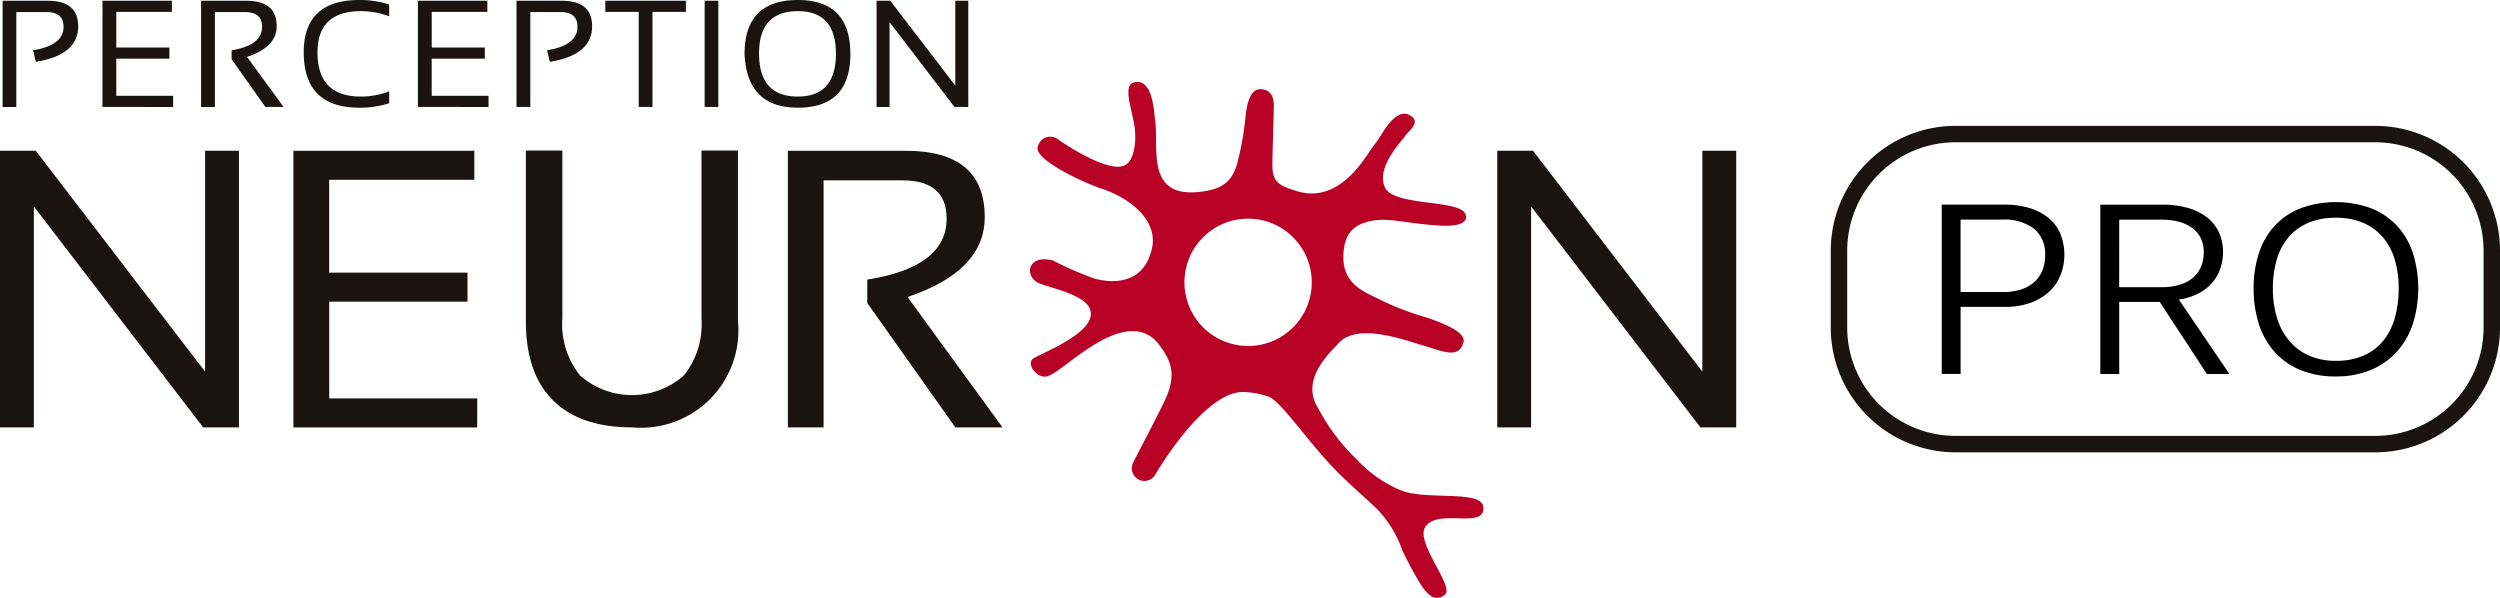 <svg xmlns="http://www.w3.org/2000/svg" width="206.719" height="49.434" viewBox="0 0 206.719 49.434"><defs><style>.a{fill:#b90025;}.b{fill:#1a1311;}</style></defs><g transform="translate(-924.931 -146.046)"><g transform="translate(924.931 152.823)"><g transform="translate(0)"><g transform="translate(85.169)"><path class="a" d="M1162.35,196.267a10.32,10.32,0,0,1-3.619-2.521,16.445,16.445,0,0,1-3.188-4.2c-1.573-2.4.863-4.577,1.612-5.416,1.542-1.735,5.238-.373,6.981.144s3.016,1.155,3.39-.281c.137-.538-.675-1.265-3.283-2.087a22.475,22.475,0,0,1-4-1.593c-1.137-.533-2.617-1.237-2.652-3.217-.041-2.231,1.037-2.846,2.277-3.1,1.507-.309,2.755.19,5.612.372,2.066.13,2.511-.448,2.145-1.039-.675-1.1-5.831-.576-6.579-2.075-.826-1.649,1.35-3.836,1.652-4.293.271-.416,1.464-1.206.286-1.757-.88-.413-1.758.846-2.2,1.554-.561.9-.275.379-1.317,1.911-1.755,2.576-3.681,3.476-5.7,2.863-1.561-.471-2.041-.792-2.049-2.127-.006-.672.089-3.6.118-4.877.023-1-.408-1.334-.9-1.415-.621-.1-.954.226-1.228,1.065-.287.888-.14,2.024-.859,4.9-.42,1.683-1.3,2.3-3.123,2.506-4.494.52-3.393-3.607-3.7-5.856-.1-.782-.192-3.553-1.718-3.2-.944.216-.3,1.9-.024,3.443.22,1.214.072,2.9-.7,3.38-1.23.763-4.722-1.49-5.614-2.12a1.047,1.047,0,0,0-1.65.643c-.34,1.006,3.685,2.917,5.2,3.419,2.8.931,4.674,2.839,4.258,4.872-.6,2.948-3.034,3.052-4.73,2.6a24.656,24.656,0,0,1-3.434-1.494c-2.2-.6-2.486,1.409-1.079,1.911,1.391.5,3.89,1.012,4.149,2.265.387,1.849-4.2,3.51-4.766,3.94s.338,1.647,1.133,1.457c.756-.18,1.82-1.272,3.718-2.484,2.851-1.823,4.534-1.474,5.54-.19,1.261,1.609,1.428,2.83.393,4.919-1.29,2.6-2.253,4.36-2.528,4.959a1.039,1.039,0,0,0,1.828.97c.507-.873,4.312-7.091,7.429-6.879a6.779,6.779,0,0,1,2,.391c1.072.428,3.4,3.993,5.83,6.381,1.081,1.061,2.221,2.054,3.115,2.9a9.479,9.479,0,0,1,2.1,3.451c.447.919.926,1.832,1.46,2.7.457.744,1.159,1.658,2.054.921.791-.648-2.441-4.3-1.644-5.568,1.023-1.624,4.908.207,4.819-1.622C1169.1,196.174,1164.463,197.127,1162.35,196.267Zm-12.644-11.938a5.264,5.264,0,1,1,5.268-5.265A5.262,5.262,0,0,1,1149.707,184.329Z" transform="translate(-1131.676 -162.497)"/></g><path class="b" d="M927.73,199.179V180.911l14,18.268h2.96V176.307h-2.8v18.266l-14-18.266h-2.96v22.872Z" transform="translate(-924.931 -170.618)"/><path class="b" d="M1228.26,199.179V180.911l14,18.268h2.96V176.307h-2.8v18.266l-14-18.266h-2.959v22.872Z" transform="translate(-1101.657 -170.618)"/><path class="b" d="M1048.024,190.38a8.052,8.052,0,0,1-8.761,8.776q-4.292,0-6.535-2.236t-2.242-6.54V176.269h3.016v13.883a6.785,6.785,0,0,0,1.47,4.722,6.5,6.5,0,0,0,8.572,0,6.8,6.8,0,0,0,1.463-4.722V176.269h3.017Z" transform="translate(-987.003 -170.596)"/><path class="b" d="M998.79,176.307v2.4h-12v7.678h11.437v2.4H986.795v8h12.237v2.4h-15.2V176.307Z" transform="translate(-959.571 -170.618)"/><path class="b" d="M1086.02,199.179V178.754h6.525q3.648,0,3.649,3.167,0,4-6.56,5.039v1.935l7.28,10.284h3.9l-7.85-10.779q6.381-2.144,6.382-6.606,0-5.484-6.525-5.486h-9.755v22.872Z" transform="translate(-1017.92 -170.618)"/></g></g><path class="b" d="M61.35,4.466Q61.35,0,65.759,0,70.1,0,70.1,4.466q0,4.439-4.343,4.439Q61.546,8.906,61.35,4.466Zm1.2-.037q0,3.556,3.211,3.556,3.145,0,3.146-3.556Q68.9.921,65.759.922,62.547.922,62.548,4.429ZM24.9,4.33Q24.9,0,29.507,0a7.98,7.98,0,0,1,2.458.369v.984A6.563,6.563,0,0,0,29.63.922q-3.592,0-3.592,3.408,0,3.655,3.592,3.655a6.537,6.537,0,0,0,2.335-.43v.982a7.9,7.9,0,0,1-2.458.369Q24.9,8.906,24.9,4.33Zm53.81,4.514-5.37-7.014V8.845H72.267V.063H73.4l5.376,7.014V.063H79.85V8.845Zm-20.66,0V.063h1.133V8.845Zm-5.452,0V.984H49.836V.063H56.5V.984H53.736V8.845Zm-10.105,0V.063h3.747q2.5,0,2.505,2.106,0,2.379-3.494,2.942l-.232-.955c1.677-.269,2.514-.912,2.514-1.936Q47.536,1,46.137,1h-2.5V8.845Zm-8.152,0V.063h5.742V.984h-4.6V3.931h4.391v.921H35.48V7.923h4.7v.922Zm-12.611,0L18.937,4.9V4.155c1.679-.269,2.519-.912,2.519-1.936Q21.455,1,20.055,1h-2.5V8.845H16.412V.063h3.747q2.507,0,2.505,2.106,0,1.716-2.449,2.537l3.016,4.139Zm-13.472,0V.063H14V.984H9.4V3.931h4.391v.921H9.4V7.923h4.7v.922ZM0,8.845V.063H3.745q2.5,0,2.505,2.106,0,2.379-3.5,2.942l-.232-.955C4.2,3.886,5.039,3.243,5.039,2.218Q5.039,1,3.64,1H1.135V8.845Z" transform="translate(925.146 146.046)"/><g transform="translate(1076.314 156.45)"><g transform="translate(0)"><path class="b" d="M1337.435,198.3h-34.718a10.321,10.321,0,0,1-10.31-10.309v-6.375a10.321,10.321,0,0,1,10.31-10.309h34.718a10.321,10.321,0,0,1,10.31,10.309v6.375A10.321,10.321,0,0,1,1337.435,198.3Zm-34.718-25.636a8.962,8.962,0,0,0-8.951,8.951v6.375a8.962,8.962,0,0,0,8.951,8.951h34.718a8.962,8.962,0,0,0,8.951-8.951v-6.375a8.962,8.962,0,0,0-8.951-8.951Z" transform="translate(-1292.408 -171.303)"/></g></g><g transform="translate(1085.485 162.755)"><path d="M1323.553,188.259a4.512,4.512,0,0,0-1.57-.842,7.181,7.181,0,0,0-2.173-.3h-5.137v14h1.562v-5.545h3.7a5.965,5.965,0,0,0,2.132-.353,4.509,4.509,0,0,0,1.531-.938,3.818,3.818,0,0,0,.914-1.366,4.681,4.681,0,0,0-.01-3.346A3.416,3.416,0,0,0,1323.553,188.259Zm-7.319.1h3.407a4.059,4.059,0,0,1,2.692.772,2.706,2.706,0,0,1,.894,2.16,3.434,3.434,0,0,1-.209,1.215,2.605,2.605,0,0,1-.638.966,2.979,2.979,0,0,1-1.09.643,4.8,4.8,0,0,1-1.57.231h-3.486Z" transform="translate(-1314.672 -186.908)"/><path d="M1354.625,194.468a3.8,3.8,0,0,0,1.159-.911,3.638,3.638,0,0,0,.665-1.183,4.118,4.118,0,0,0,.214-1.3,3.91,3.91,0,0,0-.344-1.671,3.4,3.4,0,0,0-.991-1.238,4.642,4.642,0,0,0-1.575-.774,7.562,7.562,0,0,0-2.1-.269h-5.137v14h1.562v-5.956h3.35l3.9,5.956h1.86l-4.178-6.15A5.231,5.231,0,0,0,1354.625,194.468Zm-6.546-6.108h3.447a5.761,5.761,0,0,1,1.485.175,3.255,3.255,0,0,1,1.116.522,2.278,2.278,0,0,1,.7.851,2.7,2.7,0,0,1,.242,1.173,3.059,3.059,0,0,1-.209,1.123,2.415,2.415,0,0,1-.622.908,3.029,3.029,0,0,1-1.077.606,4.875,4.875,0,0,1-1.57.227h-3.516Z" transform="translate(-1333.399 -186.908)"/><path d="M1390.454,190.816a6.19,6.19,0,0,0-1.317-2.251,5.894,5.894,0,0,0-2.143-1.447,8.585,8.585,0,0,0-5.818,0,5.857,5.857,0,0,0-2.133,1.433,6.146,6.146,0,0,0-1.312,2.251,9.262,9.262,0,0,0-.446,2.957,9.53,9.53,0,0,0,.426,2.908,6.389,6.389,0,0,0,1.282,2.3,5.89,5.89,0,0,0,2.127,1.514,7.53,7.53,0,0,0,2.967.545,7.411,7.411,0,0,0,2.858-.525,6.067,6.067,0,0,0,2.142-1.475,6.462,6.462,0,0,0,1.346-2.293,9.8,9.8,0,0,0,.019-5.913Zm-6.366,8.918a5.39,5.39,0,0,1-2.245-.44,4.566,4.566,0,0,1-1.629-1.234,5.4,5.4,0,0,1-1-1.89,8.22,8.22,0,0,1-.337-2.418,8.348,8.348,0,0,1,.328-2.409,5.043,5.043,0,0,1,.98-1.846,4.395,4.395,0,0,1,1.627-1.177,5.8,5.8,0,0,1,2.276-.416,5.673,5.673,0,0,1,2.241.416,4.436,4.436,0,0,1,1.627,1.177,5.064,5.064,0,0,1,.991,1.846,8.268,8.268,0,0,1,.332,2.409,8.946,8.946,0,0,1-.309,2.4,5.294,5.294,0,0,1-.942,1.894,4.313,4.313,0,0,1-1.612,1.237A5.629,5.629,0,0,1,1384.088,199.735Z" transform="translate(-1351.492 -186.608)"/></g></g></svg>